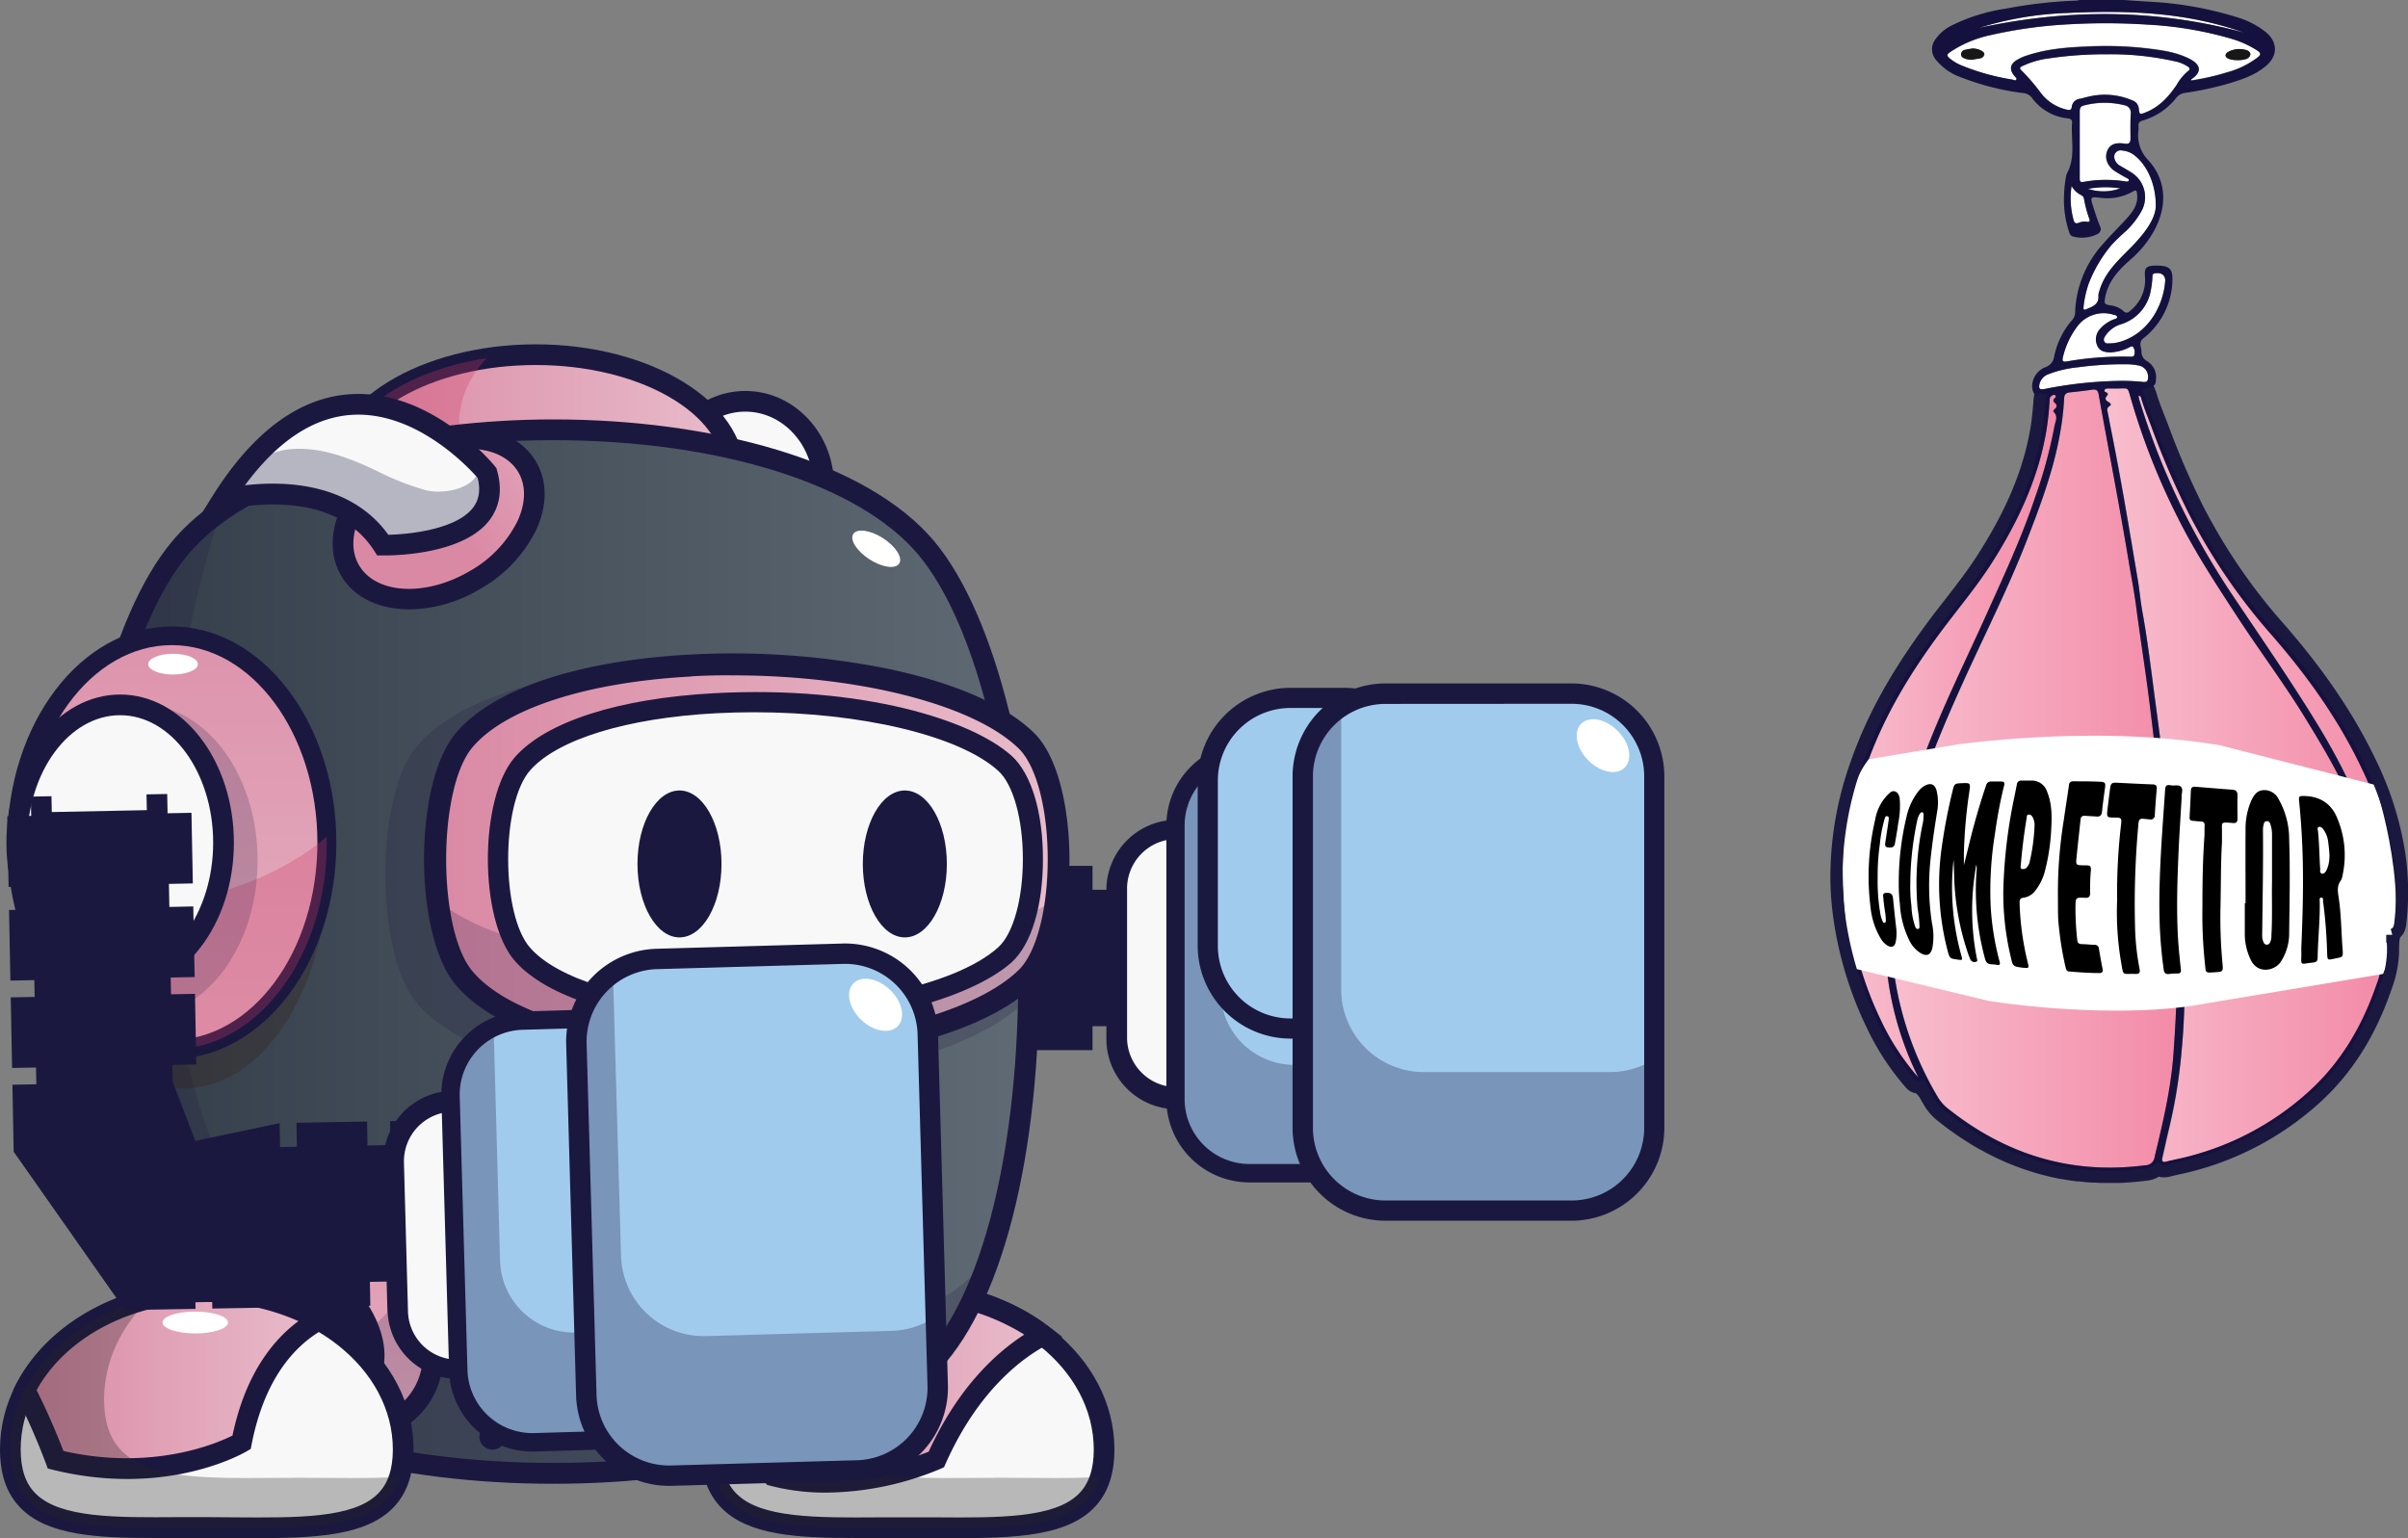 <svg id="Layer_1" data-name="Layer 1" xmlns="http://www.w3.org/2000/svg" xmlns:xlink="http://www.w3.org/1999/xlink" viewBox="0 0 597.13 381.48"><rect x="0" y="0" width="597.13" height="381.48" fill="#808080" stroke="none"/><defs><style>.cls-1{fill:#f8f8f9;}.cls-11,.cls-2,.cls-4{fill:#1b1840;}.cls-3{fill:#a1cbed;}.cls-13,.cls-4,.cls-7{opacity:0.3;}.cls-5{fill:#fff;}.cls-6{fill:url(#linear-gradient);}.cls-7{fill:#262424;}.cls-8{fill:url(#linear-gradient-2);}.cls-9{fill:#cc3b66;opacity:0.3;isolation:isolate;}.cls-10{fill:url(#linear-gradient-3);}.cls-11{opacity:0.2;}.cls-12{fill:url(#linear-gradient-4);}.cls-13{fill:#331f16;}.cls-14{fill:url(#linear-gradient-5);}.cls-15{fill:url(#linear-gradient-6);}.cls-16{fill:url(#linear-gradient-7);}.cls-17{fill:url(#linear-gradient-8);}.cls-18{fill:url(#linear-gradient-9);}.cls-19{fill:url(#linear-gradient-10);}.cls-20{fill:url(#linear-gradient-11);}.cls-21{fill:url(#linear-gradient-12);}.cls-22{fill:#15113f;}.cls-23{fill:#171717;}.cls-24{fill:none;stroke:#1b1840;stroke-miterlimit:10;stroke-width:3px;}</style><linearGradient id="linear-gradient" x1="7707.99" y1="344.01" x2="7789.96" y2="344.01" gradientTransform="matrix(-1, 0, 0, 1, 7966.7, 0)" gradientUnits="userSpaceOnUse"><stop offset="0" stop-color="#e8bccb"/><stop offset="1" stop-color="#da89a4"/></linearGradient><linearGradient id="linear-gradient-2" x1="7784.64" y1="117.19" x2="7883.08" y2="117.19" xlink:href="#linear-gradient"/><linearGradient id="linear-gradient-3" x1="7711.63" y1="236" x2="7947.46" y2="236" gradientTransform="matrix(-1, 0, 0, 1, 7966.7, 0)" gradientUnits="userSpaceOnUse"><stop offset="0" stop-color="#606a74"/><stop offset="1" stop-color="#313c48"/></linearGradient><linearGradient id="linear-gradient-4" x1="7897.55" y1="385.64" x2="7897.55" y2="268.67" xlink:href="#linear-gradient"/><linearGradient id="linear-gradient-5" x1="7924.09" y1="308" x2="7924.09" y2="119.32" xlink:href="#linear-gradient"/><linearGradient id="linear-gradient-6" x1="7704.19" y1="213.06" x2="7858.81" y2="213.06" xlink:href="#linear-gradient"/><linearGradient id="linear-gradient-7" x1="8153.63" y1="-2683.79" x2="8204.52" y2="-2683.79" gradientTransform="matrix(-0.86, 0.5, 0.45, 0.76, 8368.92, -1946.44)" xlink:href="#linear-gradient"/><linearGradient id="linear-gradient-8" x1="7887.59" y1="342.3" x2="7960.56" y2="342.3" xlink:href="#linear-gradient"/><linearGradient id="linear-gradient-9" x1="521.84" y1="192.22" x2="590.95" y2="192.22" gradientUnits="userSpaceOnUse"><stop offset="0" stop-color="#f8bece"/><stop offset="1" stop-color="#f38ba8"/></linearGradient><linearGradient id="linear-gradient-10" x1="530.27" y1="163.85" x2="593.13" y2="163.85" xlink:href="#linear-gradient-9"/><linearGradient id="linear-gradient-11" x1="457.9" y1="182.55" x2="509.95" y2="182.55" xlink:href="#linear-gradient-9"/><linearGradient id="linear-gradient-12" x1="469.11" y1="193.06" x2="539.85" y2="193.06" xlink:href="#linear-gradient-9"/></defs><title>knockcompetition</title><ellipse class="cls-1" cx="184.82" cy="120.45" rx="19.43" ry="20.92"/><path class="cls-2" d="M162.83,120.45c0-13,9.87-23.49,22-23.49s22,10.54,22,23.49-9.86,23.48-22,23.48S162.83,133.4,162.83,120.45Zm5.13,0c0,10.12,7.57,18.36,16.86,18.36s16.87-8.24,16.87-18.36-7.57-18.36-16.87-18.36S168,110.33,168,120.45Z"/><polygon class="cls-2" points="321.63 220.68 270.92 220.68 270.92 214.75 253.4 214.75 253.4 220.68 249.24 220.68 249.24 214.75 231.72 214.75 231.72 220.68 226.94 220.68 226.94 214.75 209.43 214.75 209.43 220.68 204.65 220.68 204.65 214.75 187.13 214.75 187.13 220.68 181.42 220.68 181.42 214.75 163.9 214.75 163.9 220.68 159.74 220.68 159.74 214.75 142.23 214.75 142.23 220.68 138.06 220.68 138.06 214.75 120.55 214.75 120.55 220.68 112.67 220.68 112.67 214.75 95.16 214.75 95.16 220.68 88.76 220.68 88.76 254.51 95.16 254.51 95.16 260.45 112.67 260.45 112.67 254.51 120.55 254.51 120.55 260.45 138.06 260.45 138.06 254.51 142.23 254.51 142.23 260.45 159.74 260.45 159.74 254.51 163.9 254.51 163.9 260.45 181.42 260.45 181.42 254.51 187.13 254.51 187.13 260.45 204.65 260.45 204.65 254.51 209.43 254.51 209.43 260.45 226.94 260.45 226.94 254.51 231.72 254.51 231.72 260.45 249.24 260.45 249.24 254.51 253.4 254.51 253.4 260.45 270.92 260.45 270.92 254.51 321.63 254.51 321.63 220.68"/><path class="cls-1" d="M276.92,257.67a14.86,14.86,0,0,0,14.87,14.86h0a14.86,14.86,0,0,0,14.87-14.86V220.75a14.87,14.87,0,0,0-14.87-14.87h0a14.87,14.87,0,0,0-14.87,14.87Z"/><path class="cls-2" d="M274.36,257.67V220.75a17.43,17.43,0,1,1,34.86,0v36.92a17.43,17.43,0,0,1-34.86,0Zm5.13-36.92v36.92a12.31,12.31,0,0,0,24.61,0V220.75a12.31,12.31,0,1,0-24.61,0Z"/><rect class="cls-3" x="291.49" y="186.4" width="90.83" height="104.6" rx="18.35"/><path class="cls-2" d="M289.23,272.64V204.75a20.64,20.64,0,0,1,20.61-20.62H364a20.64,20.64,0,0,1,20.62,20.62v67.89A20.64,20.64,0,0,1,364,293.26H309.84A20.64,20.64,0,0,1,289.23,272.64Zm20.61-84a16.1,16.1,0,0,0-16.08,16.08v67.89a16.1,16.1,0,0,0,16.08,16.08H364a16.1,16.1,0,0,0,16.08-16.08V204.75A16.1,16.1,0,0,0,364,188.67Z"/><path class="cls-4" d="M302.66,187.86v57.9A18.36,18.36,0,0,0,321,264.11h54.14a18.31,18.31,0,0,0,7.18-1.46v10A18.35,18.35,0,0,1,364,291H309.84a18.35,18.35,0,0,1-18.35-18.35V204.75A18.35,18.35,0,0,1,302.66,187.86Z"/><rect class="cls-3" x="299.48" y="173.07" width="54.35" height="82.04" rx="20.51"/><path class="cls-2" d="M297,234.59v-41a23.07,23.07,0,0,1,23-23h13.33a23.07,23.07,0,0,1,23.05,23v41a23.08,23.08,0,0,1-23.05,23H320A23.07,23.07,0,0,1,297,234.59Zm23-59a18,18,0,0,0-18,18v41a18,18,0,0,0,18,18h13.33a18,18,0,0,0,18-18v-41a18,18,0,0,0-18-18Z"/><rect class="cls-3" x="323.07" y="172.04" width="87.16" height="128.18" rx="20.51"/><path class="cls-2" d="M320.53,279.71V192.55a23.08,23.08,0,0,1,23.05-23.05h46.14a23.08,23.08,0,0,1,23,23.05v87.16a23.08,23.08,0,0,1-23,23.05H343.58A23.08,23.08,0,0,1,320.53,279.71Zm23.05-105.13a18,18,0,0,0-18,18v87.16a18,18,0,0,0,18,18h46.14a18,18,0,0,0,18-18V192.55a18,18,0,0,0-18-18Z"/><path class="cls-4" d="M332.58,175.26v70.12a20.51,20.51,0,0,0,20.51,20.51h46.15a20.34,20.34,0,0,0,11-3.22v17a20.51,20.51,0,0,1-20.51,20.51H343.58a20.51,20.51,0,0,1-20.51-20.51V192.55A20.47,20.47,0,0,1,332.58,175.26Z"/><path class="cls-5" d="M393.82,188.55c3,3,7,3.84,9.05,1.84s1.29-6.07-1.68-9.08-7-3.84-9.05-1.84S390.86,185.53,393.82,188.55Z"/><path class="cls-1" d="M176.37,359.47c0,21.59,21.81,19.38,48.71,19.38s48.71,2.21,48.71-19.38-21.81-39.1-48.71-39.1S176.37,337.87,176.37,359.47Z"/><path class="cls-2" d="M179.08,374.16c-3.55-3.52-5.27-8.33-5.27-14.69,0-23,23-41.67,51.27-41.67s51.27,18.69,51.27,41.67c0,6.36-1.72,11.17-5.27,14.69-7.57,7.51-22.19,7.41-39.13,7.28-4.49,0-9.25,0-13.74,0-2.12,0-4.2,0-6.24,0C197.73,381.48,185.7,380.73,179.08,374.16ZM232,376.32c15.79.12,29.42.21,35.48-5.8,2.53-2.51,3.75-6.12,3.75-11,0-20.15-20.7-36.54-46.14-36.54s-46.15,16.39-46.15,36.54c0,4.93,1.23,8.54,3.76,11,6.06,6,19.68,5.92,35.48,5.8,2.26,0,4.56,0,6.91,0S229.73,376.3,232,376.32Z"/><path class="cls-6" d="M225.08,320.37c13,0,24.88,4.12,33.63,10.82-6.54,3.42-18.06,11.79-26.52,30.81,0,0-20.47,9.35-40.5,4,0,0-6.24-7.53-14.95-11.29C179.67,335.36,200.18,320.37,225.08,320.37Z"/><path class="cls-2" d="M191,368.48l-.79-.21-.52-.63c-.06-.07-6-7.12-14-10.57l-1.82-.78.3-2c3.14-20.82,25-36.53,50.87-36.53,13.14,0,25.63,4,35.19,11.36l3.19,2.45-3.57,1.86c-5.94,3.1-17.13,11.07-25.36,29.57l-.39.89-.88.4a74.78,74.78,0,0,1-28.31,5.9A54,54,0,0,1,191,368.48ZM254,331a53.79,53.79,0,0,0-28.89-8.07c-22.54,0-41.68,12.9-45.46,30.3a48.9,48.9,0,0,1,13.48,10.49c16.39,4,33.23-2.1,37.17-3.69C237.65,343.91,247.26,335.34,254,331Z"/><path class="cls-7" d="M211,322c-7.11,6.79-11.41,15.56-11.41,25.13,0,21.6,21.81,19.38,48.71,19.38,8.95,0,17.33.24,24.53-.22-4.43,14.23-24.13,12.53-47.77,12.53-26.9,0-48.71,2.21-48.71-19.38C176.37,341.8,191,326.87,211,322Z"/><path class="cls-5" d="M214.12,328c0,1.49,3.63,2.71,8.11,2.71s8.12-1.22,8.12-2.71-3.63-2.7-8.12-2.7S214.12,326.47,214.12,328Z"/><ellipse class="cls-8" cx="132.84" cy="117.19" rx="49.22" ry="29.23"/><path class="cls-2" d="M81.05,117.19c0-17.53,23.23-31.79,51.79-31.79s51.78,14.26,51.78,31.79S161.39,149,132.84,149,81.05,134.72,81.05,117.19Zm5.13,0c0,14.7,20.93,26.66,46.66,26.66s46.65-12,46.65-26.66-20.93-26.66-46.65-26.66S86.18,102.48,86.18,117.19Z"/><path class="cls-9" d="M120.67,88.86c-4.29,4.6-6.79,10.11-6.79,16,0,16.14,18.59,29.23,41.52,29.23a54.73,54.73,0,0,0,21.93-4.42c-7.9,9.89-24.85,16.72-44.49,16.72-27.19,0-49.22-13.08-49.22-29.22C83.62,103.54,99.37,92.08,120.67,88.86Z"/><path class="cls-10" d="M44.63,339.34c36,34.74,149.07,34.74,185.05,0,35.44-34.22,32.22-164.92,0-203.42-32.71-39.08-152.34-39.08-185,0C12.41,174.42,9.19,305.12,44.63,339.34Z"/><path class="cls-2" d="M42.85,341.18h0c-16.84-16.25-26.62-54.37-26.16-102,.44-45.42,10.63-86.6,26-104.93,18.66-22.29,61.05-30.23,94.49-30.23,19.83,0,38.9,2.57,55.15,7.43,17.69,5.3,31.3,13.18,39.35,22.8,15.34,18.33,25.53,59.51,26,104.93.46,47.6-9.32,85.72-26.16,102C213,359.05,175.05,368,137.16,368S61.36,359.05,42.85,341.18Zm3.74-203.61C32,155,22.25,195,21.82,239.26c-.44,45.52,9,83.16,24.59,98.23h0c16.19,15.63,51,25.34,90.74,25.34s74.56-9.71,90.75-25.34c15.61-15.07,25-52.71,24.59-98.23-.43-44.3-10.15-84.22-24.77-101.69s-49.37-28.4-90.57-28.4S61.25,120.05,46.59,137.57Z"/><path class="cls-11" d="M44.63,135.92a52.16,52.16,0,0,1,10.27-9.2c-19.49,56-19.25,152.15,12.8,178.78,47.93,39.82,153.89,39.82,177.29,6.2-3.91,11.91-9,21.54-15.31,27.64-36,34.74-149.07,34.74-185,0C9.19,305.12,12.41,174.42,44.63,135.92Z"/><path class="cls-5" d="M211.6,132.42c-.94,1.44.85,4.26,4,6.29s6.45,2.51,7.38,1.06-.86-4.26-4-6.29S212.53,131,211.6,132.42Z"/><ellipse class="cls-2" cx="39.98" cy="312.81" rx="3.25" ry="3.59"/><path class="cls-2" d="M118.87,356.58a3.27,3.27,0,1,0,3.25-3.59A3.44,3.44,0,0,0,118.87,356.58Z"/><path class="cls-2" d="M208.08,343.64a2.38,2.38,0,1,0,2.36-2.61A2.5,2.5,0,0,0,208.08,343.64Z"/><path class="cls-12" d="M33.6,302.59c-7.83,12.85,1.75,33,21.38,44.92s41.9,11.23,49.73-1.63S103,312.92,83.32,301,41.42,289.74,33.6,302.59Z"/><path class="cls-2" d="M53.65,349.7C32.84,337,22.86,315.3,31.41,301.26h0c8.55-14.05,32.43-15.16,53.24-2.49s30.79,34.41,22.25,48.45c-4.25,7-12.26,11-22.54,11.34-.47,0-.93,0-1.4,0C73.45,358.58,63.1,355.45,53.65,349.7ZM35.79,303.92h0c-7.08,11.63,2.13,30.2,20.52,41.4,9.08,5.53,19,8.4,27.88,8.12,8.5-.28,15-3.44,18.33-8.89,7.07-11.63-2.13-30.2-20.53-41.4-9-5.46-18.5-8.18-26.73-8.18C46.62,295,39.41,298,35.79,303.92Z"/><path class="cls-11" d="M47.8,325c19.64,11.95,41.9,11.23,49.73-1.63a18.67,18.67,0,0,0,2.53-7.28c7.49,10.21,9.7,21.54,4.65,29.84-7.83,12.86-30.09,13.58-49.73,1.63-16.22-9.88-25.56-25.32-23.91-37.64A58.4,58.4,0,0,0,47.8,325Z"/><path class="cls-2" d="M40.76,311.68c-5.79,9.5,1.3,24.37,15.81,33.21s31,8.31,36.77-1.2-1.29-24.38-15.81-33.22S46.55,302.17,40.76,311.68Z"/><path class="cls-13" d="M10.06,213.81c0,31,16,56.13,35.67,56.13s35.68-25.13,35.68-56.13-16-56.13-35.68-56.13S10.06,182.81,10.06,213.81Z"/><ellipse class="cls-14" cx="42.61" cy="208.96" rx="38.45" ry="51.27"/><path class="cls-2" d="M1.8,209c0-29.57,18.3-53.63,40.81-53.63s40.8,24.06,40.8,53.63-18.3,53.62-40.8,53.62S1.8,238.53,1.8,209Zm4.71,0c0,27,16.19,48.92,36.1,48.92s36.1-21.95,36.1-48.92S62.51,160,42.61,160,6.51,182,6.51,209Z"/><path class="cls-9" d="M31.33,224.34c19.7,0,37.42-6.48,49.7-16.79,0,.47,0,.93,0,1.41,0,28.31-17.22,51.27-38.45,51.27-18.32,0-33.64-17.08-37.5-40A85.12,85.12,0,0,0,31.33,224.34Z"/><ellipse class="cls-11" cx="35.04" cy="213.4" rx="28.84" ry="38.63"/><ellipse class="cls-1" cx="29.79" cy="208.96" rx="25.64" ry="34.18"/><path class="cls-2" d="M1.59,209c0-20.27,12.65-36.75,28.2-36.75S58,188.69,58,209,45.34,245.7,29.79,245.7,1.59,229.22,1.59,209Zm5.13,0c0,17.43,10.35,31.62,23.07,31.62S52.86,226.39,52.86,209s-10.35-31.62-23.07-31.62S6.72,191.52,6.72,209Z"/><path class="cls-5" d="M36.75,164.72c0,1.42,2.76,2.57,6.16,2.57s6.16-1.15,6.16-2.57-2.76-2.57-6.16-2.57S36.75,163.3,36.75,164.72Z"/><path class="cls-11" d="M103.28,248.65c23.66,28.47,124,25.88,150.57,0,11.54-11.23,11.54-52.27,0-63.49-26.61-25.89-126.91-28.47-150.57,0C93,197.5,93,236.3,103.28,248.65Z"/><path class="cls-15" d="M115,242.46c21.92,26.38,114.83,24,139.48,0,10.69-10.39,10.69-48.41,0-58.8-24.65-24-117.56-26.38-139.48,0C105.51,195.09,105.51,231,115,242.46Z"/><path class="cls-2" d="M171.2,263.78c-27.91-1.48-49.14-8.63-58.26-19.6h0c-10.39-12.5-10.39-49.74,0-62.25,9.12-11,30.35-18.11,58.26-19.59a195.44,195.44,0,0,1,49.25,3.58c11.47,2.43,27,7.14,35.92,15.8,6.51,6.34,8.83,20.34,8.83,31.34s-2.32,25-8.83,31.33c-8.91,8.67-24.45,13.38-35.92,15.81a191.11,191.11,0,0,1-38.79,3.85C178.16,264.05,174.66,264,171.2,263.78Zm.29-96c-26,1.38-46.36,8-54.4,17.65-8.6,10.35-8.6,45,0,55.36h0c8,9.67,28.37,16.27,54.4,17.65,34.47,1.84,68.6-5.68,81.12-17.86,4.38-4.25,7.2-15,7.2-27.47s-2.82-23.22-7.2-27.47c-11.27-11-40-18.14-70.76-18.14C178.41,167.45,175,167.54,171.49,167.73Z"/><path class="cls-11" d="M261.91,222.8c-1.06,8.43-3.53,15.88-7.42,19.66-24.65,24-117.56,26.38-139.48,0-3.34-4-5.51-11.11-6.5-19.08C136.74,246.41,231.68,244.22,261.91,222.8Z"/><path class="cls-1" d="M129.59,236.74c18.81,21.24,98.52,19.31,119.68,0,9.17-8.37,9.17-39,0-47.36-21.16-19.31-100.87-21.24-119.68,0C121.44,198.59,121.44,227.53,129.59,236.74Z"/><path class="cls-2" d="M177.22,254.2c-23.68-1.26-41.71-7-49.49-15.81h0c-9-10.18-9-40.48,0-50.66,7.78-8.79,25.81-14.55,49.49-15.81,36.75-1.95,64,6.73,73.73,15.62,4.81,4.4,7.68,13.93,7.68,25.52s-2.87,21.12-7.68,25.52c-8.81,8-31.88,15.89-63.36,15.89C184.23,254.47,180.76,254.38,177.22,254.2Zm.26-77.3c-22,1.17-39.22,6.46-46,14.13-7.29,8.24-7.29,35.82,0,44.06h0c6.8,7.67,24,13,46,14.13,29.8,1.59,59.28-4.44,70.11-14.32,3.68-3.37,6.06-11.94,6.06-21.84s-2.38-18.48-6.06-21.84c-9.67-8.82-34.22-14.57-60.58-14.57C183.86,176.65,180.67,176.73,177.48,176.9Z"/><path class="cls-16" d="M86.82,141.5c4.92,8.43,18.75,9.51,30.88,2.43s18-19.67,13.06-28.1-18.75-9.51-30.88-2.42S81.89,133.07,86.82,141.5Z"/><path class="cls-2" d="M84.6,142.79h0c-2.82-4.82-2.81-10.83,0-16.92a36.43,36.43,0,0,1,33.6-19.62c6.7.52,11.94,3.47,14.75,8.29s2.81,10.83,0,16.92a34.27,34.27,0,0,1-14,14.68,35,35,0,0,1-17.45,5C94.18,151.13,87.81,148.28,84.6,142.79Zm16.57-27.17A29.26,29.26,0,0,0,89.27,128c-2.1,4.53-2.19,8.85-.24,12.18h0c4.2,7.19,16.48,7.87,27.38,1.5A29.13,29.13,0,0,0,128.3,129.3c2.1-4.52,2.19-8.84.24-12.17s-5.75-5.38-10.72-5.77c-.58,0-1.16-.07-1.76-.07A30,30,0,0,0,101.17,115.62Z"/><path class="cls-1" d="M120.8,117.3s-34.46-42.41-65.6,6.63c0,0,27.83-7.29,39.76,11.26C95,135.19,126.1,135.85,120.8,117.3Z"/><path class="cls-2" d="M94.9,137.75l-1.36,0-.74-1.14c-4.46-6.94-11.93-10.78-22.21-11.41a53.35,53.35,0,0,0-14.74,1.23l-6.31,1.66L53,122.55c10-15.71,21.44-24.06,34.06-24.79,20-1.17,35.07,17.14,35.7,17.92l.33.41.14.5c1.39,4.85.75,9-1.89,12.48-6.39,8.28-22.76,8.69-25.95,8.69Zm-7.51-34.87c-9.54.55-18.49,6.43-26.65,17.48a58.32,58.32,0,0,1,10-.32c11.33.67,20.13,5,25.55,12.59,5.48-.11,16.92-1.4,21-6.7,1.53-2,1.91-4.41,1.16-7.41C116.24,116,103.26,102,87.39,102.88Z"/><path class="cls-4" d="M120.14,117.63a19.53,19.53,0,0,0-1.29-2.13c-.15,5.85-9.39,7.33-13.75,5.94a65.52,65.52,0,0,1-9.68-3.68c-7.19-3.54-15.16-7.07-23.37-6.36-7.7.67-12.91,6.33-16.85,12.53,0,0,27.83-7.29,39.76,11.26C104.81,135.4,126.8,130.75,120.14,117.63Z"/><path class="cls-1" d="M2.56,359.47c0,21.59,21.81,19.38,48.71,19.38S100,381.06,100,359.47s-21.81-39.1-48.71-39.1S2.56,337.87,2.56,359.47Z"/><path class="cls-2" d="M5.27,374.16C1.72,370.64,0,365.83,0,359.47c0-23,23-41.67,51.27-41.67s51.28,18.69,51.28,41.67c0,6.36-1.73,11.17-5.27,14.69-7.58,7.51-22.2,7.41-39.14,7.28-4.49,0-9.25,0-13.74,0-2.12,0-4.2,0-6.24,0C23.92,381.48,11.89,380.73,5.27,374.16Zm52.91,2.16c15.79.12,29.42.21,35.48-5.8,2.53-2.51,3.76-6.12,3.76-11,0-20.15-20.7-36.54-46.15-36.54S5.13,339.32,5.13,359.47c0,4.93,1.22,8.54,3.75,11,6.06,6,19.69,5.92,35.48,5.8,2.26,0,4.57,0,6.91,0S55.92,376.3,58.18,376.32Z"/><path class="cls-17" d="M51.27,320.37a57,57,0,0,1,27.84,7c-6.85,3.76-15.66,12.06-19.23,30.35,0,0-18.6,11.05-46.1,4.31a166.75,166.75,0,0,0-7.64-17.29C13.38,330.46,30.86,320.37,51.27,320.37Z"/><path class="cls-2" d="M13.17,364.54l-1.33-.33-.47-1.28a165.1,165.1,0,0,0-7.5-17l-.61-1.17.59-1.17c7.94-15.67,26.55-25.8,47.42-25.8a59.6,59.6,0,0,1,29.1,7.35l4,2.26-4.05,2.23C74,333.11,65.78,340.88,62.4,358.23l-.22,1.12-1,.59c-.61.36-11.82,6.87-29.63,6.87A77,77,0,0,1,13.17,364.54ZM74,327.66a55.44,55.44,0,0,0-22.69-4.73c-18.43,0-34.85,8.53-42.24,21.85,3.21,6.34,5.66,12.48,6.66,15.09,22,5,38-1.86,41.92-3.83C60.84,340.83,67.67,332.36,74,327.66Z"/><path class="cls-7" d="M37.22,322c-7.12,6.79-11.41,15.56-11.41,25.13,0,21.6,21.81,19.38,48.71,19.38,8.94,0,17.32.24,24.52-.22-4.43,14.23-24.13,12.53-47.77,12.53-26.9,0-48.71,2.21-48.71-19.38C2.56,341.8,17.17,326.87,37.22,322Z"/><path class="cls-5" d="M40.31,328c0,1.49,3.64,2.71,8.12,2.71s8.11-1.22,8.11-2.71-3.63-2.7-8.11-2.7S40.31,326.47,40.31,328Z"/><ellipse class="cls-2" cx="168.5" cy="214.27" rx="10.42" ry="18.22"/><ellipse class="cls-2" cx="224.38" cy="214.27" rx="10.42" ry="18.22"/><polygon class="cls-2" points="231.91 315.45 231.32 281.62 180.61 282.52 180.51 276.58 163 276.89 163.1 282.83 158.94 282.9 158.84 276.97 141.32 277.28 141.43 283.21 136.65 283.29 136.54 277.36 119.03 277.67 119.13 283.6 114.35 283.69 114.25 277.75 96.74 278.06 96.84 283.99 91.13 284.1 91.03 278.16 73.51 278.47 73.62 284.4 69.46 284.48 69.35 278.55 48.43 282.96 42.83 268.27 42.75 264.11 48.68 264 48.35 246.49 42.41 246.6 42.33 242.44 48.27 242.32 47.93 224.81 42 224.93 41.89 219.22 47.82 219.1 47.48 201.59 41.55 201.7 41.54 200.83 41.46 196.92 38.9 196.97 36.33 197.02 36.41 200.93 12.84 201.4 12.76 197.47 10.2 197.52 7.64 197.57 7.71 201.5 7.73 202.35 1.8 202.47 2.13 219.98 8.07 219.86 8.18 225.57 2.24 225.69 2.58 243.2 8.51 243.09 8.59 247.25 2.66 247.36 3 264.87 8.93 264.76 9.01 268.92 3.08 269.03 3.39 285.64 30.97 324.92 48.49 324.62 48.38 318.68 52.54 318.61 52.65 324.54 70.16 324.23 70.05 318.3 74.22 318.23 74.32 324.16 91.83 323.85 91.73 317.92 97.44 317.82 97.54 323.75 115.05 323.44 114.95 317.51 119.73 317.43 119.83 323.36 137.35 323.05 137.24 317.12 142.03 317.03 142.13 322.96 159.64 322.65 159.54 316.72 163.7 316.65 163.8 322.58 181.31 322.27 181.21 316.34 231.91 315.45"/><path class="cls-1" d="M98.65,325.3a14.86,14.86,0,0,0,15.28,14.44h0a14.86,14.86,0,0,0,14.44-15.28l-1-36.9a14.86,14.86,0,0,0-15.28-14.44h0A14.87,14.87,0,0,0,97.6,288.4Z"/><path class="cls-2" d="M96.08,325.37l-1-36.9a17.43,17.43,0,1,1,34.85-1l1.05,36.9a17.44,17.44,0,0,1-34.86,1Zm4.09-37,1,36.9a12.3,12.3,0,0,0,24.6-.7l-1-36.9a12.3,12.3,0,1,0-24.6.7Z"/><rect class="cls-3" x="112.66" y="252.35" width="90.83" height="104.6" rx="18.35" transform="translate(-8.55 4.59) rotate(-1.62)"/><path class="cls-2" d="M111.37,339.92l-1.92-67.86a20.64,20.64,0,0,1,20-21.2l54.11-1.53a20.65,20.65,0,0,1,21.19,20l1.92,67.87a20.64,20.64,0,0,1-20,21.19L132.56,360A20.64,20.64,0,0,1,111.37,339.92Zm18.24-84.52A16.09,16.09,0,0,0,114,271.93l1.92,67.87a16.1,16.1,0,0,0,16.52,15.62l54.12-1.53a16.1,16.1,0,0,0,15.62-16.53l-1.92-67.87a16.1,16.1,0,0,0-16.53-15.62Z"/><path class="cls-4" d="M122.41,254.79,124,312.67a18.35,18.35,0,0,0,18.86,17.82L197,329a18.28,18.28,0,0,0,7.14-1.66l.28,10a18.35,18.35,0,0,1-17.82,18.87l-54.11,1.53a18.35,18.35,0,0,1-18.86-17.83L111.72,272A18.34,18.34,0,0,1,122.41,254.79Z"/><rect class="cls-3" x="144.15" y="237.15" width="87.16" height="128.18" rx="20.51" transform="translate(-8.44 5.43) rotate(-1.62)"/><path class="cls-2" d="M142.86,346.11,140.4,259a23.07,23.07,0,0,1,22.38-23.69l46.13-1.3a23.07,23.07,0,0,1,23.69,22.38l2.46,87.13a23.07,23.07,0,0,1-22.38,23.69l-46.13,1.3A23.07,23.07,0,0,1,142.86,346.11Zm20.07-105.75a18,18,0,0,0-17.46,18.48L147.93,346a18,18,0,0,0,18.48,17.46l46.12-1.3A18,18,0,0,0,230,343.64l-2.46-87.12a18,18,0,0,0-18.48-17.46Z"/><path class="cls-4" d="M152,241.35l2,70.1A20.5,20.5,0,0,0,175,331.37l46.12-1.3a20.39,20.39,0,0,0,10.9-3.53l.49,17a20.51,20.51,0,0,1-19.93,21.08L166.48,366A20.51,20.51,0,0,1,145.4,346l-2.47-87.13A20.51,20.51,0,0,1,152,241.35Z"/><path class="cls-5" d="M213.54,252.91c3.05,2.93,7.12,3.64,9.1,1.58s1.12-6.1-1.93-9-7.12-3.64-9.1-1.58S210.5,250,213.54,252.91Z"/><path class="cls-5" d="M516.8,49.28a1.23,1.23,0,0,0-.68-.92,5.51,5.51,0,0,1-2.4-2.27,20.3,20.3,0,0,0,.5,8.46c.2.7.52.93,1.2.71a3.66,3.66,0,0,1,2-.31c.83.19.91-.16.68-.82A30.12,30.12,0,0,1,516.8,49.28Z"/><path class="cls-5" d="M515.8,24.52c.67-.14,1.32-.34,2-.49a17.26,17.26,0,0,1,10.92.82,2.35,2.35,0,0,1,1.66,2c.14,1.55.24,1.61,1.71,1,3.39-1.34,5.73-3.87,7.68-6.81a12.49,12.49,0,0,1,2.8-3.41c.68-.49.45-.82-.06-1.17a9.14,9.14,0,0,0-3.33-1.31,72.05,72.05,0,0,0-16.55-1.71,94.76,94.76,0,0,0-14.43,1,21.79,21.79,0,0,0-6.43,1.81c-.47.23-1.26.5-.5,1.17a49.5,49.5,0,0,1,4.91,5.73,11.18,11.18,0,0,0,6.25,4c.62.14,1.23.28,1.34-.64A2.26,2.26,0,0,1,515.8,24.52Z"/><path class="cls-5" d="M527.39,44.19a34,34,0,0,1-3.37-2c-1.66-1.41-2.17-3.22-1.4-4.91.65-1.41,2-2,4.23-1.61,1.1.18,1.47-.2,1.46-1.24,0-2-.06-4.08.06-6.11a1.9,1.9,0,0,0-1.65-2.21,20.19,20.19,0,0,0-10,.09c-.84.19-1.06.69-1,1.47,0,2.71,0,5.43,0,8.15v8.38c0,.58,0,1.17.88,1A30.74,30.74,0,0,1,527.09,45c.28,0,.71.18.81-.25S527.61,44.34,527.39,44.19Z"/><path class="cls-5" d="M556.38,8.06c-14.5-5.14-29.26-5.56-44.11-4.83A82.57,82.57,0,0,0,490.8,6.89C512.67,2.18,534.43,2.16,556.38,8.06Z"/><path class="cls-5" d="M500.18,14.8a10.72,10.72,0,0,1,2.18-1c5-1.71,10.15-2.13,15.34-2.33a89.51,89.51,0,0,1,14.73.47c3.57.44,7.12.89,10.42,2.54,2.92,1.45,3.27,3.3.57,5.1a2.2,2.2,0,0,0-.11.33,59.91,59.91,0,0,0,8.87-2,22.17,22.17,0,0,0,7.53-3.59c1-.79,1-1.16,0-1.87a24.29,24.29,0,0,0-6.2-2.83,91.07,91.07,0,0,0-21.1-3.56A159.51,159.51,0,0,0,513.57,6a113.78,113.78,0,0,0-19.8,2.71,29.13,29.13,0,0,0-9.92,4.08c-1.23.81-1.22,1.07,0,2a11.29,11.29,0,0,0,2.71,1.52,56.42,56.42,0,0,0,12.56,3.48c.31,0,.72.24.9,0s-.22-.62-.43-.88C498.22,17.26,498.4,15.91,500.18,14.8ZM552.34,13a5.87,5.87,0,0,1,5-.47c.86.47.94,1.18.23,1.81-.94.81-4.46.8-5.37,0C551.64,13.8,551.93,13.34,552.34,13Zm-62.61,1.76a4.12,4.12,0,0,1-2.57-.23c-.46-.18-.86-.46-.83-1a1.11,1.11,0,0,1,.82-1.07c.72-.2,1.47-.29,2-.38,1.58,0,3.11.83,2.95,1.51C491.78,14.75,490.6,14.51,489.73,14.74Z"/><path class="cls-5" d="M522.19,83.15c-.32.48-.64,1-.38,1.55s1,.44,1.39.47a9.89,9.89,0,0,0,3.14-.58c6.65-2.33,10.19-9,10.59-15a1.88,1.88,0,0,0-.15-.81c-.46-1-1.4-1.08-2.34-1s-.64.84-.71,1.4a26.05,26.05,0,0,1-.42,3.07,10.71,10.71,0,0,1-7.41,8.21A7,7,0,0,0,522.19,83.15Z"/><path class="cls-5" d="M517.4,76.72c1.53-.65,3.2-1.19,3-3.4a2.91,2.91,0,0,1,.19-.94c1.26-4.71,4.77-7.83,8-11.11s6-7.05,6.05-10.26c0-5.69-2.41-10.39-5.56-12.66a5.75,5.75,0,0,0-2.78-1,1.61,1.61,0,0,0-1.83,2.27,2.71,2.71,0,0,0,1.3,1.51c1,.59,2,1.15,3,1.8A7.18,7.18,0,0,1,531,52.43a20.74,20.74,0,0,1-3.74,4.81,49.85,49.85,0,0,0-3.62,3.49,33.64,33.64,0,0,0-5.7,9.66,25.5,25.5,0,0,0-1.25,5.6C516.62,76.46,516.57,77.08,517.4,76.72Z"/><path class="cls-5" d="M517.71,46.81a12.18,12.18,0,0,0,8.08-.13A24.09,24.09,0,0,0,517.71,46.81Z"/><path class="cls-5" d="M512.58,89.64a79.7,79.7,0,0,1,15.27-1.17c.24,0,.48,0,.72,0a.67.67,0,0,0,.71-.67,2.27,2.27,0,0,0-.32-1.71c-.32-.35-.68-.08-1,.09a11.62,11.62,0,0,1-4.82,1.19c-1.18-.08-2.4-.26-3-1.61a3.79,3.79,0,0,1,.68-4.24,8.83,8.83,0,0,1,3.2-2.27c.36-.17,1-.14,1-.69s-.69-.48-1.1-.6A8.15,8.15,0,0,0,515,81.12a20.5,20.5,0,0,0-3.41,7.35C511.31,89.58,511.51,89.83,512.58,89.64Z"/><path class="cls-18" d="M590.51,229.26a83.23,83.23,0,0,0-4-21.5c-3.39-10.51-8.88-20-14.62-29.35-5.33-8.69-11.48-16.84-17-25.38-5.22-8-10.48-16-14.75-24.54a170.64,170.64,0,0,1-11.69-29.62c-.87-3-.51-2.5-3.47-2.52-.76,0-1.52,0-2.28,0-.31,0-.7.06-.79.43s.25.46.5.57.42.49.15.77c-.7.71-.4,1.17.33,1.58.4.22.87.63.29,1-.76.46-.6,1-.47,1.64.31,1.52.58,3.06.89,4.58,2.47,12.29,4.5,24.66,6.58,37,.42,2.48.62,5,1.06,7.47,1.45,8.06,2.39,16.2,3.49,24.31.83,6.09,1.58,12.19,2.32,18.3.63,5.19,1.21,10.39,1.78,15.58s1.08,10.16,1.6,15.25,1.1,10.33,1.24,15.52a166.7,166.7,0,0,1-.65,20.11,131,131,0,0,1-3.06,19.39c-.59,2.4-1.09,4.83-1.66,7.24-.21.92.07,1.2,1,1s1.71-.41,2.57-.6a70.44,70.44,0,0,0,33-17c7.92-7.26,13.09-16.25,16.55-26.33a23.19,23.19,0,0,0,1.6-9C590.8,233.16,590.6,231.21,590.51,229.26Z"/><path class="cls-19" d="M585.7,190.58c-5.72-12.1-13.4-22.84-22.17-32.92a146.44,146.44,0,0,1-20.72-30.32,202.53,202.53,0,0,1-8.88-20.46c-1-2.79-2.24-5.52-3-8.39-.06-.21-.22-.33-.61-.34.08.38.13.69.22,1a180,180,0,0,0,12.22,30.07,190.63,190.63,0,0,0,11,18.55c7.41,11.06,15,22,21.89,33.41a153.06,153.06,0,0,1,8.77,16.92,94.68,94.68,0,0,1,8.16,31.46,4.42,4.42,0,0,0,.12-.49,62.82,62.82,0,0,0-.25-17.05A77.23,77.23,0,0,0,585.7,190.58Z"/><path class="cls-5" d="M507.06,96.49a102.19,102.19,0,0,1,18.28-2,51.12,51.12,0,0,1,5.87.23c1.22.18,1.51-.15,1.47-1.37a2.86,2.86,0,0,0-2.57-2.72,13.61,13.61,0,0,0-2.62-.26,82.52,82.52,0,0,0-12.17.74A28,28,0,0,0,508,92.79a3.47,3.47,0,0,0-2.22,2.34C505.47,96.41,505.78,96.73,507.06,96.49Z"/><path class="cls-20" d="M468.38,219.77a157.66,157.66,0,0,1,8.74-32.34c4.45-11.89,10.12-23.24,15.32-34.79,4.38-9.72,8.9-19.4,12.27-29.54a116.83,116.83,0,0,0,4.73-17.45c.19-1.12,1-2.38-.18-3.5-.29-.29.08-.58.3-.8a.85.85,0,0,0,0-1.43c-.36-.32-.57-.68-.14-1.13.21-.21.58-.47.21-.78s-.68,0-1,.2-.37.75-.4,1.19a72.55,72.55,0,0,1-.82,7.5c-2,11.88-7.06,22.53-13.46,32.59-3.85,6-8.5,11.51-12.77,17.26-7.59,10.23-14.11,21-18.37,33.11s-6.08,24.7-4.2,37.61A87.93,87.93,0,0,0,466.4,253a60.44,60.44,0,0,0,9.29,14.25c-.13-.28-.26-.56-.4-.84A79.12,79.12,0,0,1,468.38,219.77Z"/><path class="cls-21" d="M539.81,246.06a177.11,177.11,0,0,0-.71-17.84c-.2-2.79-.38-5.59-.73-8.34-.41-3.25-.71-6.5-1.12-9.75-.92-7.33-1.64-14.68-2.52-22-1-7.89-1.88-15.78-3-23.64-.71-4.9-1.42-9.8-2.07-14.71-.47-3.51-1.18-7-1.75-10.51-2.29-13.88-5-27.68-7.47-41.52-.17-1-.63-1.26-1.57-1.12q-2.73.39-5.47.66c-1,.09-1.47.51-1.51,1.57a68.38,68.38,0,0,1-1.05,8.8c-1.61,9.07-4.84,17.64-8.14,26.18-4.59,11.87-10.35,23.22-15.62,34.79s-10.09,23-13.39,35.15c-2.53,9.36-4.48,18.81-4.54,29.89a54.15,54.15,0,0,0,.61,7.88,82.46,82.46,0,0,0,10.63,30.24,10.41,10.41,0,0,0,2.43,2.94C497.22,286.28,513.52,291.37,532,289a2.3,2.3,0,0,0,2.32-2c2-8.35,4-16.69,4.65-25.31C539.36,256.43,539.65,251.25,539.81,246.06Z"/><path class="cls-22" d="M585.13,183.34c-5.82-10.56-13.09-20.09-20.85-29.25a141.78,141.78,0,0,1-19.46-28.82,208.43,208.43,0,0,1-10.46-25.5c-.5-1.49-1.35-2.94,0-4.43.23-.25.22-.76.26-1.15a4.62,4.62,0,0,0-2.29-4.68,2.54,2.54,0,0,1-1.29-2.14c0-.52-.13-1-.22-1.54a1.85,1.85,0,0,1,.79-2,18.71,18.71,0,0,0,7.1-14.47c.06-2.6-.75-3.37-3.39-3.48q-.6,0-1.2,0c-2,.12-2.37.68-2.22,2.64a9.77,9.77,0,0,1-3.75,8.63,1,1,0,0,1-1.57,0,5.85,5.85,0,0,0-3.13-1.4c-1.62-.26-1.69-.43-1.41-2,.74-4,3.37-6.82,6.28-9.37a26,26,0,0,0,5.82-7.1c3.36-6.12,3.11-12.56-1.37-17.5a8.77,8.77,0,0,1-2.48-7.4,4.79,4.79,0,0,0,0-1.07c-.09-.84.31-1.21,1.09-1.43a16.26,16.26,0,0,0,8.3-5.64,3.25,3.25,0,0,1,2.12-1.2,77.74,77.74,0,0,0,10.88-2.33c3.28-1,6.57-2.08,9.26-4.38,2.93-2.49,2.91-5.84,0-8.31a21.12,21.12,0,0,0-7.19-3.74A88.48,88.48,0,0,0,532.66.4c-2-.12-4-.27-6-.4h-11a5.89,5.89,0,0,1-.82.15,114.33,114.33,0,0,0-17.49,2A44.58,44.58,0,0,0,483.81,6.4,10.62,10.62,0,0,0,480,9.67a4.05,4.05,0,0,0,.11,5.22,14,14,0,0,0,6.35,4.35,63.19,63.19,0,0,0,15.19,3.84,3,3,0,0,1,2.17,1.11,12.55,12.55,0,0,0,9,5.18c.63.07,1.09.38,1,1.07-.3,4.17.93,8.49-1.23,12.49a4,4,0,0,0-.32,1.15,34.16,34.16,0,0,0-.46,5.45,25.17,25.17,0,0,0,1.24,7.88c.16.56.44,1.13,1,1.24a8.47,8.47,0,0,0,6.05-.6,1.36,1.36,0,0,0,.63-2c-.66-1.63-1.19-3.31-1.73-5-.7-2.18-.6-2.28,1.74-2a12.76,12.76,0,0,0,8-1.46c1-.57,1.12-.49,1.23.73.22,2.44-1.09,4.2-2.58,5.85-1.93,2.13-4,4.15-5.88,6.31a26.7,26.7,0,0,0-6.93,17,2.8,2.8,0,0,1-.7,1.85,19.57,19.57,0,0,0-4.5,9.15,3.23,3.23,0,0,1-2.18,2.59c-2.91,1.14-4.29,4.87-2.42,7.09a3.09,3.09,0,0,1,.55,2.4A83.23,83.23,0,0,1,499.59,123a109.75,109.75,0,0,1-16.14,26,138,138,0,0,0-20.14,32.1,94.77,94.77,0,0,0-7.1,22.59c-.45,2.72-.67,5.46-1,8.19v9.84c.29,2.58.47,5.17.91,7.72,2.85,16.75,9.29,31.85,21.31,44.11a60.34,60.34,0,0,0,36,17.83c19.21,2.54,37-1.47,53-12.53,7.71-5.34,14.55-11.68,19.35-19.89a71.34,71.34,0,0,0,9.18-25.32c.37-2.36.61-4.75.91-7.12V216.48c-.26-2.14-.45-4.28-.79-6.4C593.48,200.52,589.77,191.76,585.13,183.34ZM533.31,72.24a26.05,26.05,0,0,0,.42-3.07c.07-.56-.18-1.3.71-1.4s1.88-.07,2.34,1a1.88,1.88,0,0,1,.15.81c-.4,6-3.94,12.7-10.59,15a9.89,9.89,0,0,1-3.14.58c-.44,0-1.09.18-1.39-.47s.06-1.07.38-1.55a7,7,0,0,1,3.71-2.7A10.71,10.71,0,0,0,533.31,72.24Zm-21-69c14.85-.73,29.61-.31,44.11,4.83-22-5.9-43.71-5.88-65.58-1.17A82.57,82.57,0,0,1,512.27,3.23ZM499.55,18.86c.21.26.68.48.43.88s-.59.09-.9,0a56.42,56.42,0,0,1-12.56-3.48,11.29,11.29,0,0,1-2.71-1.52c-1.18-.92-1.19-1.18,0-2a29.13,29.13,0,0,1,9.92-4.08A113.78,113.78,0,0,1,513.57,6a159.51,159.51,0,0,1,18.81.11,91.07,91.07,0,0,1,21.1,3.56,24.29,24.29,0,0,1,6.2,2.83c1.07.71,1.06,1.08,0,1.87A22.17,22.17,0,0,1,552.18,18a59.91,59.91,0,0,1-8.87,2,2.2,2.2,0,0,1,.11-.33c2.7-1.8,2.35-3.65-.57-5.1-3.3-1.65-6.85-2.1-10.42-2.54a89.51,89.51,0,0,0-14.73-.47c-5.19.2-10.37.62-15.34,2.33a10.72,10.72,0,0,0-2.18,1C498.4,15.91,498.22,17.26,499.55,18.86Zm14.2,7.68c-.11.92-.72.78-1.34.64a11.18,11.18,0,0,1-6.25-4,49.5,49.5,0,0,0-4.91-5.73c-.76-.67,0-.94.5-1.17a21.79,21.79,0,0,1,6.43-1.81,94.76,94.76,0,0,1,14.43-1,72.05,72.05,0,0,1,16.55,1.71,9.14,9.14,0,0,1,3.33,1.31c.51.35.74.68.06,1.17a12.49,12.49,0,0,0-2.8,3.41c-2,2.94-4.29,5.47-7.68,6.81-1.47.58-1.57.52-1.71-1a2.35,2.35,0,0,0-1.66-2A17.26,17.26,0,0,0,517.78,24c-.66.15-1.31.35-2,.49A2.26,2.26,0,0,0,513.75,26.54ZM517.4,55a3.66,3.66,0,0,0-2,.31c-.68.22-1,0-1.2-.71a20.3,20.3,0,0,1-.5-8.46,5.51,5.51,0,0,0,2.4,2.27,1.23,1.23,0,0,1,.68.92,30.12,30.12,0,0,0,1.28,4.85C518.31,54.79,518.23,55.14,517.4,55Zm.31-8.14a24.09,24.09,0,0,1,8.08-.13A12.18,12.18,0,0,1,517.71,46.81ZM527.09,45a30.74,30.74,0,0,0-10.48.11c-.91.17-.88-.42-.88-1V35.77c0-2.72,0-5.44,0-8.15,0-.78.21-1.28,1-1.47a20.19,20.19,0,0,1,10-.09,1.9,1.9,0,0,1,1.65,2.21c-.12,2-.07,4.07-.06,6.11,0,1-.36,1.42-1.46,1.24-2.21-.37-3.58.2-4.23,1.61-.77,1.69-.26,3.5,1.4,4.91a34,34,0,0,0,3.37,2c.22.15.58.29.51.6S527.37,45.08,527.09,45ZM516.68,76a25.5,25.5,0,0,1,1.25-5.6,33.64,33.64,0,0,1,5.7-9.66,49.85,49.85,0,0,1,3.62-3.49A20.74,20.74,0,0,0,531,52.43a7.18,7.18,0,0,0-2.29-9.53c-1-.65-2-1.21-3-1.8a2.71,2.71,0,0,1-1.3-1.51,1.61,1.61,0,0,1,1.83-2.27,5.75,5.75,0,0,1,2.78,1c3.15,2.27,5.56,7,5.56,12.66,0,3.21-2.71,6.85-6.05,10.26s-6.72,6.4-8,11.11a2.91,2.91,0,0,0-.19.94c.22,2.21-1.45,2.75-3,3.4C516.57,77.08,516.62,76.46,516.68,76Zm-5.1,12.48A20.5,20.5,0,0,1,515,81.12,8.15,8.15,0,0,1,523.88,78c.41.12,1,.15,1.1.6s-.6.52-1,.69a8.83,8.83,0,0,0-3.2,2.27,3.79,3.79,0,0,0-.68,4.24c.61,1.35,1.83,1.53,3,1.61A11.62,11.62,0,0,0,528,86.17c.31-.17.67-.44,1-.09a2.27,2.27,0,0,1,.32,1.71.67.67,0,0,1-.71.67c-.24,0-.48,0-.72,0a79.7,79.7,0,0,0-15.27,1.17C511.51,89.83,511.31,89.58,511.58,88.47Zm-5.8,6.66A3.47,3.47,0,0,1,508,92.79a28,28,0,0,1,7.32-1.71,82.52,82.52,0,0,1,12.17-.74,13.61,13.61,0,0,1,2.62.26,2.86,2.86,0,0,1,2.57,2.72c0,1.22-.25,1.55-1.47,1.37a51.12,51.12,0,0,0-5.87-.23,102.19,102.19,0,0,0-18.28,2C505.78,96.73,505.47,96.41,505.78,95.13ZM466.4,253a87.93,87.93,0,0,1-7.76-25.48c-1.88-12.91-.1-25.36,4.2-37.61s10.78-22.88,18.37-33.11c4.27-5.75,8.92-11.22,12.77-17.26,6.4-10.06,11.43-20.71,13.46-32.59a72.55,72.55,0,0,0,.82-7.5c0-.44,0-.9.4-1.19s.65-.47,1-.2,0,.57-.21.78c-.43.45-.22.81.14,1.13a.85.85,0,0,1,0,1.43c-.22.22-.59.51-.3.8,1.16,1.12.37,2.38.18,3.5a116.83,116.83,0,0,1-4.73,17.45c-3.37,10.14-7.89,19.82-12.27,29.54-5.2,11.55-10.87,22.9-15.32,34.79a157.66,157.66,0,0,0-8.74,32.34,79.12,79.12,0,0,0,6.91,46.59c.14.28.27.56.4.84A60.44,60.44,0,0,1,466.4,253ZM532,289c-18.49,2.41-34.79-2.68-49.22-14.25a10.41,10.41,0,0,1-2.43-2.94,82.46,82.46,0,0,1-10.63-30.24,54.15,54.15,0,0,1-.61-7.88c.06-11.08,2-20.53,4.54-29.89,3.3-12.17,8.19-23.71,13.39-35.15s11-22.92,15.62-34.79c3.3-8.54,6.53-17.11,8.14-26.18a68.38,68.38,0,0,0,1.05-8.8c0-1.06.49-1.48,1.51-1.57q2.75-.27,5.47-.66c.94-.14,1.4.15,1.57,1.12,2.47,13.84,5.18,27.64,7.47,41.52.57,3.5,1.28,7,1.75,10.51.65,4.91,1.36,9.81,2.07,14.71,1.15,7.86,2.08,15.75,3,23.64.88,7.34,1.6,14.69,2.52,22,.41,3.25.71,6.5,1.12,9.75.35,2.75.53,5.55.73,8.34a177.11,177.11,0,0,1,.71,17.84c-.16,5.19-.45,10.37-.83,15.55-.63,8.62-2.65,17-4.65,25.31A2.3,2.3,0,0,1,532,289Zm57.31-44.83c-3.46,10.08-8.63,19.07-16.55,26.33a70.44,70.44,0,0,1-33,17c-.86.19-1.72.36-2.57.6s-1.19,0-1-1c.57-2.41,1.07-4.84,1.66-7.24A131,131,0,0,0,541,260.46a166.7,166.7,0,0,0,.65-20.11c-.14-5.19-.71-10.36-1.24-15.52s-1-10.17-1.6-15.25S537.62,199.19,537,194c-.74-6.11-1.49-12.21-2.32-18.3-1.1-8.11-2-16.25-3.49-24.31-.44-2.47-.64-5-1.06-7.47-2.08-12.35-4.11-24.72-6.58-37-.31-1.52-.58-3.06-.89-4.58-.13-.65-.29-1.18.47-1.64.58-.35.11-.76-.29-1-.73-.41-1-.87-.33-1.58.27-.28.25-.58-.15-.77s-.58-.23-.5-.57.48-.42.79-.43c.76,0,1.52,0,2.28,0,3,0,2.6-.52,3.47,2.52a170.64,170.64,0,0,0,11.69,29.62c4.27,8.57,9.53,16.54,14.75,24.54,5.57,8.54,11.72,16.69,17,25.38,5.74,9.34,11.23,18.84,14.62,29.35a83.23,83.23,0,0,1,4,21.5c.09,2,.29,3.9.41,5.85A23.19,23.19,0,0,1,589.32,244.13Zm3.35-15.07a4.42,4.42,0,0,1-.12.49,94.68,94.68,0,0,0-8.16-31.46,153.06,153.06,0,0,0-8.77-16.92c-6.88-11.42-14.48-22.35-21.89-33.41a190.63,190.63,0,0,1-11-18.55,180,180,0,0,1-12.22-30.07c-.09-.3-.14-.61-.22-1,.39,0,.55.13.61.34.81,2.87,2,5.6,3,8.39a202.53,202.53,0,0,0,8.88,20.46,146.44,146.44,0,0,0,20.72,30.32c8.77,10.08,16.45,20.82,22.17,32.92A77.23,77.23,0,0,1,592.42,212,62.82,62.82,0,0,1,592.67,229.06Z"/><path class="cls-23" d="M557.56,14.32c.71-.63.63-1.34-.23-1.81a5.87,5.87,0,0,0-5,.47c-.41.36-.7.82-.15,1.31C553.1,15.12,556.62,15.13,557.56,14.32Z"/><path class="cls-23" d="M489.12,12c-.5.09-1.25.18-2,.38a1.11,1.11,0,0,0-.82,1.07c0,.58.37.86.83,1a4.12,4.12,0,0,0,2.57.23c.87-.23,2,0,2.34-1.21C492.23,12.85,490.7,12,489.12,12Z"/><path class="cls-5" d="M463.41,188.3l22.45-3.74c18.66-2.3,42.88-3.34,64.47.25L589,194.67s10.18,30.08,1.94,46.88l-43.4,7.23c-16,3.2-38.81,1.83-54.35-.53l-33.9-8.17S451.89,202.81,463.41,188.3Z"/><g id="Cn9FTh.tif"><path d="M487,214.57c.86-3.33,1.6-6.63,2.5-9.9s1.88-6.59,3-9.85a1.23,1.23,0,0,1,1.3-1c.78,0,1.56,0,2.33,0s1.05.23.85,1c-1,3.95-1.71,7.95-2.28,12a88.6,88.6,0,0,0-1.08,17.53,67.47,67.47,0,0,0,2.25,14.2c.18.65,0,.85-.64.76a9.11,9.11,0,0,0-1.37-.15c-1,0-1.41-.55-1.64-1.45a64.76,64.76,0,0,1-2.06-22,3.3,3.3,0,0,0-.1-1.28c-.15,1-.3,2-.43,2.92a61.32,61.32,0,0,0,.59,20.36c.07.33.26.77-.28.85a1.12,1.12,0,0,1-1.34-.61c-.31-.75-.6-1.51-.84-2.29a64.88,64.88,0,0,1-3.14-17.26c-.06-1.73-.09-3.46-.18-5.19A63.13,63.13,0,0,0,486.37,237c.32,1.12.29,1.17-.83,1-2.05-.26-2.06-.28-2.62-2.38a65.14,65.14,0,0,1-1.37-25.78,138.81,138.81,0,0,1,2.66-13.74c.41-1.72.52-1.79,2.28-1.86,2.13-.08,2.16-.07,1.87,2.07A122.92,122.92,0,0,0,487,211.61C487,212.6,487,213.59,487,214.57Z"/><path d="M556.85,224c0-6-.05-12.09,0-18.13a17.4,17.4,0,0,1,1.39-7.24c.61-1.31,1.34-2.54,3-2.66a3.92,3.92,0,0,1,3.8,2.22,20,20,0,0,1,2.62,10c.27,7.71.1,15.41,0,23.11a12.73,12.73,0,0,1-2.14,7.32c-1.6,2.26-5.67,2.92-7.33-.47a14.55,14.55,0,0,1-1.53-6.34c0-2.61,0-5.23,0-7.84Zm6.56-5.5c0-3.81,0-7.63,0-11.45a7.9,7.9,0,0,0-.47-2.81.84.84,0,0,0-.81-.58.74.74,0,0,0-.74.64,5.7,5.7,0,0,0-.23,1.35c.1,8.8-.1,17.6-.19,26.4a3.6,3.6,0,0,0,.35,1.65.86.86,0,0,0,.79.6.92.92,0,0,0,.82-.58,3.75,3.75,0,0,0,.33-1.75C563.52,227.43,563.33,222.94,563.41,218.45Z"/><path d="M570.67,235.14c.3-7,.52-14.07.38-21.1q-.15-7.69-.92-15.35c-.12-1.18,0-1.28,1.16-1.27,4.14.05,7,2,8.44,5.86A23.45,23.45,0,0,1,580.92,217a3.9,3.9,0,0,1-.46,1.41c-1,1.31-.74,2.76-.53,4.16.66,4.35.65,8.74,1,13.1.11,1.66,0,1.69-1.59,2-2.36.46-2.17.71-2.28-1.82a118.78,118.78,0,0,0-1-12.35c0-.33.1-.94-.49-.87-.44,0-.34.57-.33.9.09,4.46-.4,8.9-.5,13.35,0,1.64-.09,1.74-1.71,1.91-2.47.25-2.44.87-2.34-2.08C570.68,236.2,570.67,235.67,570.67,235.14Zm7-22.69a33.82,33.82,0,0,0-.31-3.44,6.49,6.49,0,0,0-1.3-3.42c-.3-.32-.65-.67-1.09-.46s-.19.64-.16,1c.33,3.13.33,6.28.55,9.42,0,.39-.16.93.37,1.1s.85-.3,1.11-.66A7.83,7.83,0,0,0,577.64,212.45Z"/><path d="M496.77,221.07a126.31,126.31,0,0,1,2.78-23.57c.19-1,.4-1.94.58-2.91a1.07,1.07,0,0,1,1.18-1c.85,0,1.7,0,2.54,0a4,4,0,0,1,3.82,2.85c1.18,2.91,1.16,6,1,9a50.16,50.16,0,0,1-1.43,10,13.4,13.4,0,0,1-2.58,5.52,4.37,4.37,0,0,1-2.85,1.68c-.78.08-1,.45-1,1.18a70.19,70.19,0,0,0,2.05,15c.31,1.25.22,1.36-1.06,1.19l-.21,0c-2.47-.33-2.44-.34-3-2.82A68.19,68.19,0,0,1,496.77,221.07Zm7.75-16.25a4,4,0,0,0-.58-2.33,1,1,0,0,0-1-.45c-.39.1-.32.5-.37.8-.63,3.83-1.13,7.68-1.44,11.54,0,.39-.25,1,.26,1.13a1.22,1.22,0,0,0,1.31-.5,2.94,2.94,0,0,0,.55-1A47.41,47.41,0,0,0,504.52,204.82Z"/><path d="M510.32,222.41a111.89,111.89,0,0,1,1.45-19c.41-2.91.88-5.8,1.29-8.7a.93.93,0,0,1,1.05-.93c2.19,0,4.39,0,6.58.1,1.4.07,1.48.28,1.29,1.65-.27,1.92-.53,3.85-.73,5.78-.09.9-.48,1.27-1.36,1.2s-1.83-.1-2.75-.17-1.15.26-1.23,1.07c-.32,3.16-.69,6.32-1,9.48-.17,1.59,0,1.7,1.53,1.72H517c1.41,0,1.59.16,1.47,1.51a46.91,46.91,0,0,0-.15,5.3c0,.91-.32,1.33-1.24,1.24h-.11c-2.3-.07-2.25-.07-2.3,2.3a71.37,71.37,0,0,0,.44,8.14c.07.76.4,1.05,1.14,1.06,1,0,2,.14,3.07.17a1.05,1.05,0,0,1,1.18,1c.26,1.68.57,3.35.9,5,.13.65-.09,1-.74,1-2.51,0-5-.17-7.52-.39-.61,0-.78-.47-.91-1a77.61,77.61,0,0,1-1.65-9.93C510.25,227.49,510.36,225,510.32,222.41Z"/><path d="M525,223.32a145.33,145.33,0,0,1,1-19c.14-1.37,0-1.53-1.37-1.55-2.26,0-2.25,0-2-2.24.22-1.68.41-3.36.63-5,.17-1.25.42-1.46,1.64-1.4,2.93.14,5.85.3,8.78.41.83,0,1.23.25,1.15,1.18-.21,2.14-.35,4.29-.49,6.44a1,1,0,0,1-1.26,1.06l-1.68-.16c-.71-.06-1,.27-1.09,1a215.33,215.33,0,0,0-.83,27,61.42,61.42,0,0,0,1.09,9.25c.18,1-.12,1.27-1.06,1.24-3.34-.12-2.9.65-3.53-2.94A73.45,73.45,0,0,1,525,223.32Z"/><path d="M551,208.91c-.32,5.37-.24,10.74-.37,16.11a121.74,121.74,0,0,0,.53,14.29c.13,1.49,0,1.7-1.43,1.79-3.15.21-2.67.39-3-2.53a115.25,115.25,0,0,1-.58-13.65c0-5.79.08-11.59.49-17.37.07-1,0-1.91.06-2.86a.82.82,0,0,0-.88-.95c-.67,0-1.34-.11-2-.16s-.89-.27-.85-.93c.12-2.15.23-4.3.31-6.44,0-.73.27-1.15,1.07-1.09,3.06.25,6.12.51,9.18.73,1,.07,1.34.5,1.32,1.48-.05,1.91,0,3.82,0,5.73,0,.82-.3,1.13-1.15,1.06-3.32-.27-2.63-.24-2.7,2.46C551,207.36,551,208.14,551,208.91Z"/><path d="M470.85,218.94a69.45,69.45,0,0,1,1.91-16.3,15.75,15.75,0,0,1,3.09-6.56,5.16,5.16,0,0,1,1.56-1.27c1.43-.7,2.4-.28,2.82,1.26a12.61,12.61,0,0,1,.13,5.26c-.7,4.37-1.35,8.73-1.76,13.13a61.55,61.55,0,0,0,.48,14.48,15.5,15.5,0,0,1,.09,6.22c-.44,1.69-1.35,2.11-2.88,1.24a7.63,7.63,0,0,1-2.93-3.4,23,23,0,0,1-2.23-8.79A40.74,40.74,0,0,1,470.85,218.94Zm2.86.37a35.09,35.09,0,0,0,.28,5.34,17.33,17.33,0,0,0,.88,5c.13.36.3.82.77.74s.32-.57.33-.9a29.93,29.93,0,0,0-.45-4.21,71.8,71.8,0,0,1,1.18-20.58A10,10,0,0,0,477,202c0-.21-.05-.45-.27-.53s-.48.09-.62.3a5,5,0,0,0-.69,1.76A76.93,76.93,0,0,0,473.71,219.31Z"/><path d="M541,197.75c-.27,4.88-.62,9.81-.82,14.75-.27,6.36-.44,12.71-.14,19.08.14,3,.45,5.91.77,8.86.07.71-.13,1-.83,1a13.47,13.47,0,0,0-2,.11c-.89.14-1.31-.19-1.43-1.08a110.8,110.8,0,0,1-1-11.51c-.35-11,.61-22,1.34-32.93.08-1.22.33-1.48,1.51-1.25.85.16,2-.28,2.51.45S540.9,196.85,541,197.75Z"/><path d="M465.62,217.49a47.79,47.79,0,0,0,.7,9.34,9.09,9.09,0,0,0,.5,1.61c.08.23.23.49.53.41s.29-.37.29-.61c0-1.5-.39-2.94-.5-4.42a7.5,7.5,0,0,1-.1-.94c0-.56-.39-1.37.7-1.44s1.59.31,1.69,1.36c.25,2.46.5,4.92.79,7.38a10.7,10.7,0,0,1-.14,3.48c-.23,1.12-1,1.44-2,.87a5.09,5.09,0,0,1-1.74-1.83,18.78,18.78,0,0,1-2.49-7.7A61.38,61.38,0,0,1,465,203.3a11.67,11.67,0,0,1,3.17-6.25c.49-.46,1-1,1.74-.77s1.05,1,1.17,1.75a21.64,21.64,0,0,1-.38,6.22c-.2,1.65-.52,3.28-.79,4.92-.14.88-.64,1.13-1.73,1-.87-.13-.73-.74-.65-1.29.26-1.81.56-3.62.81-5.44,0-.33.2-.89-.34-1s-.58.45-.7.8a33.88,33.88,0,0,0-1.14,6.14A53.46,53.46,0,0,0,465.62,217.49Z"/></g><path class="cls-24" d="M506,97.61l-.24,1.63c-.14,2-.35,4.65-.79,7.24-1.77,10.33-5.93,20.39-13.11,31.66-2.53,4-5.5,7.81-8.37,11.51-1.42,1.82-2.89,3.71-4.29,5.61-8.89,12-14.84,22.72-18.73,33.77a83.66,83.66,0,0,0-5.08,28.86,73.55,73.55,0,0,0,.77,9.94,90.41,90.41,0,0,0,8,26.2,62.74,62.74,0,0,0,9.68,14.83,2.51,2.51,0,0,0,1.87.84,2.74,2.74,0,0,0,.63-.09c.6,1.14,1.22,2.28,1.88,3.41a12.8,12.8,0,0,0,3.05,3.66q1.28,1,2.58,2l.57.4.29.21c.6.43,1.2.86,1.81,1.27l.84.56.17.1c.57.38,1.14.74,1.72,1.1l1,.63c.61.35,1.21.7,1.82,1l.24.13.71.4c.8.42,1.61.83,2.42,1.22l.39.19c.89.43,1.81.84,2.82,1.26l.61.24.31.12c.66.27,1.32.52,2,.77l1.1.38c.62.21,1.24.41,1.87.6l1.15.35c.64.18,1.29.35,1.94.51l.27.07.8.2c.8.19,1.61.35,2.42.51l.22,0,.4.08c1,.18,2,.34,3.07.48l.57.06.32,0c.75.08,1.49.16,2.25.22l.87.06.28,0c.68,0,1.36.07,2,.09l1.2,0h.81l1.85,0h.3c.92,0,1.93-.09,3.1-.17l.75-.07c1.2-.1,2.2-.21,3.15-.33h0a5.29,5.29,0,0,0,2.88-1.19l.13.07a2.77,2.77,0,0,0,1.12.29h.46a4.7,4.7,0,0,0,1-.16c.62-.17,1.24-.3,1.86-.44l.59-.13a73.17,73.17,0,0,0,34.13-17.58c7.69-7.05,13.33-16,17.22-27.36a27.53,27.53,0,0,0,1.77-8.63c0-.45,0-.9,0-1.36,0-.84-.12-1.69-.19-2.53l0-.46a2.48,2.48,0,0,0,1.76-1.77l.06-.2a3.93,3.93,0,0,0,.14-.63,67.88,67.88,0,0,0,.47-8.87,65.61,65.61,0,0,0-.73-8.85A79.31,79.31,0,0,0,588,189.52c-5.29-11.19-12.67-22.15-22.54-33.5A143.12,143.12,0,0,1,545,126.22,201.71,201.71,0,0,1,536.28,106c-.32-.85-.65-1.71-1-2.56-.75-1.93-1.47-3.76-2-5.65,0-.09-.56-1.39-.6-1.48m-9.06,0Z"/></svg>